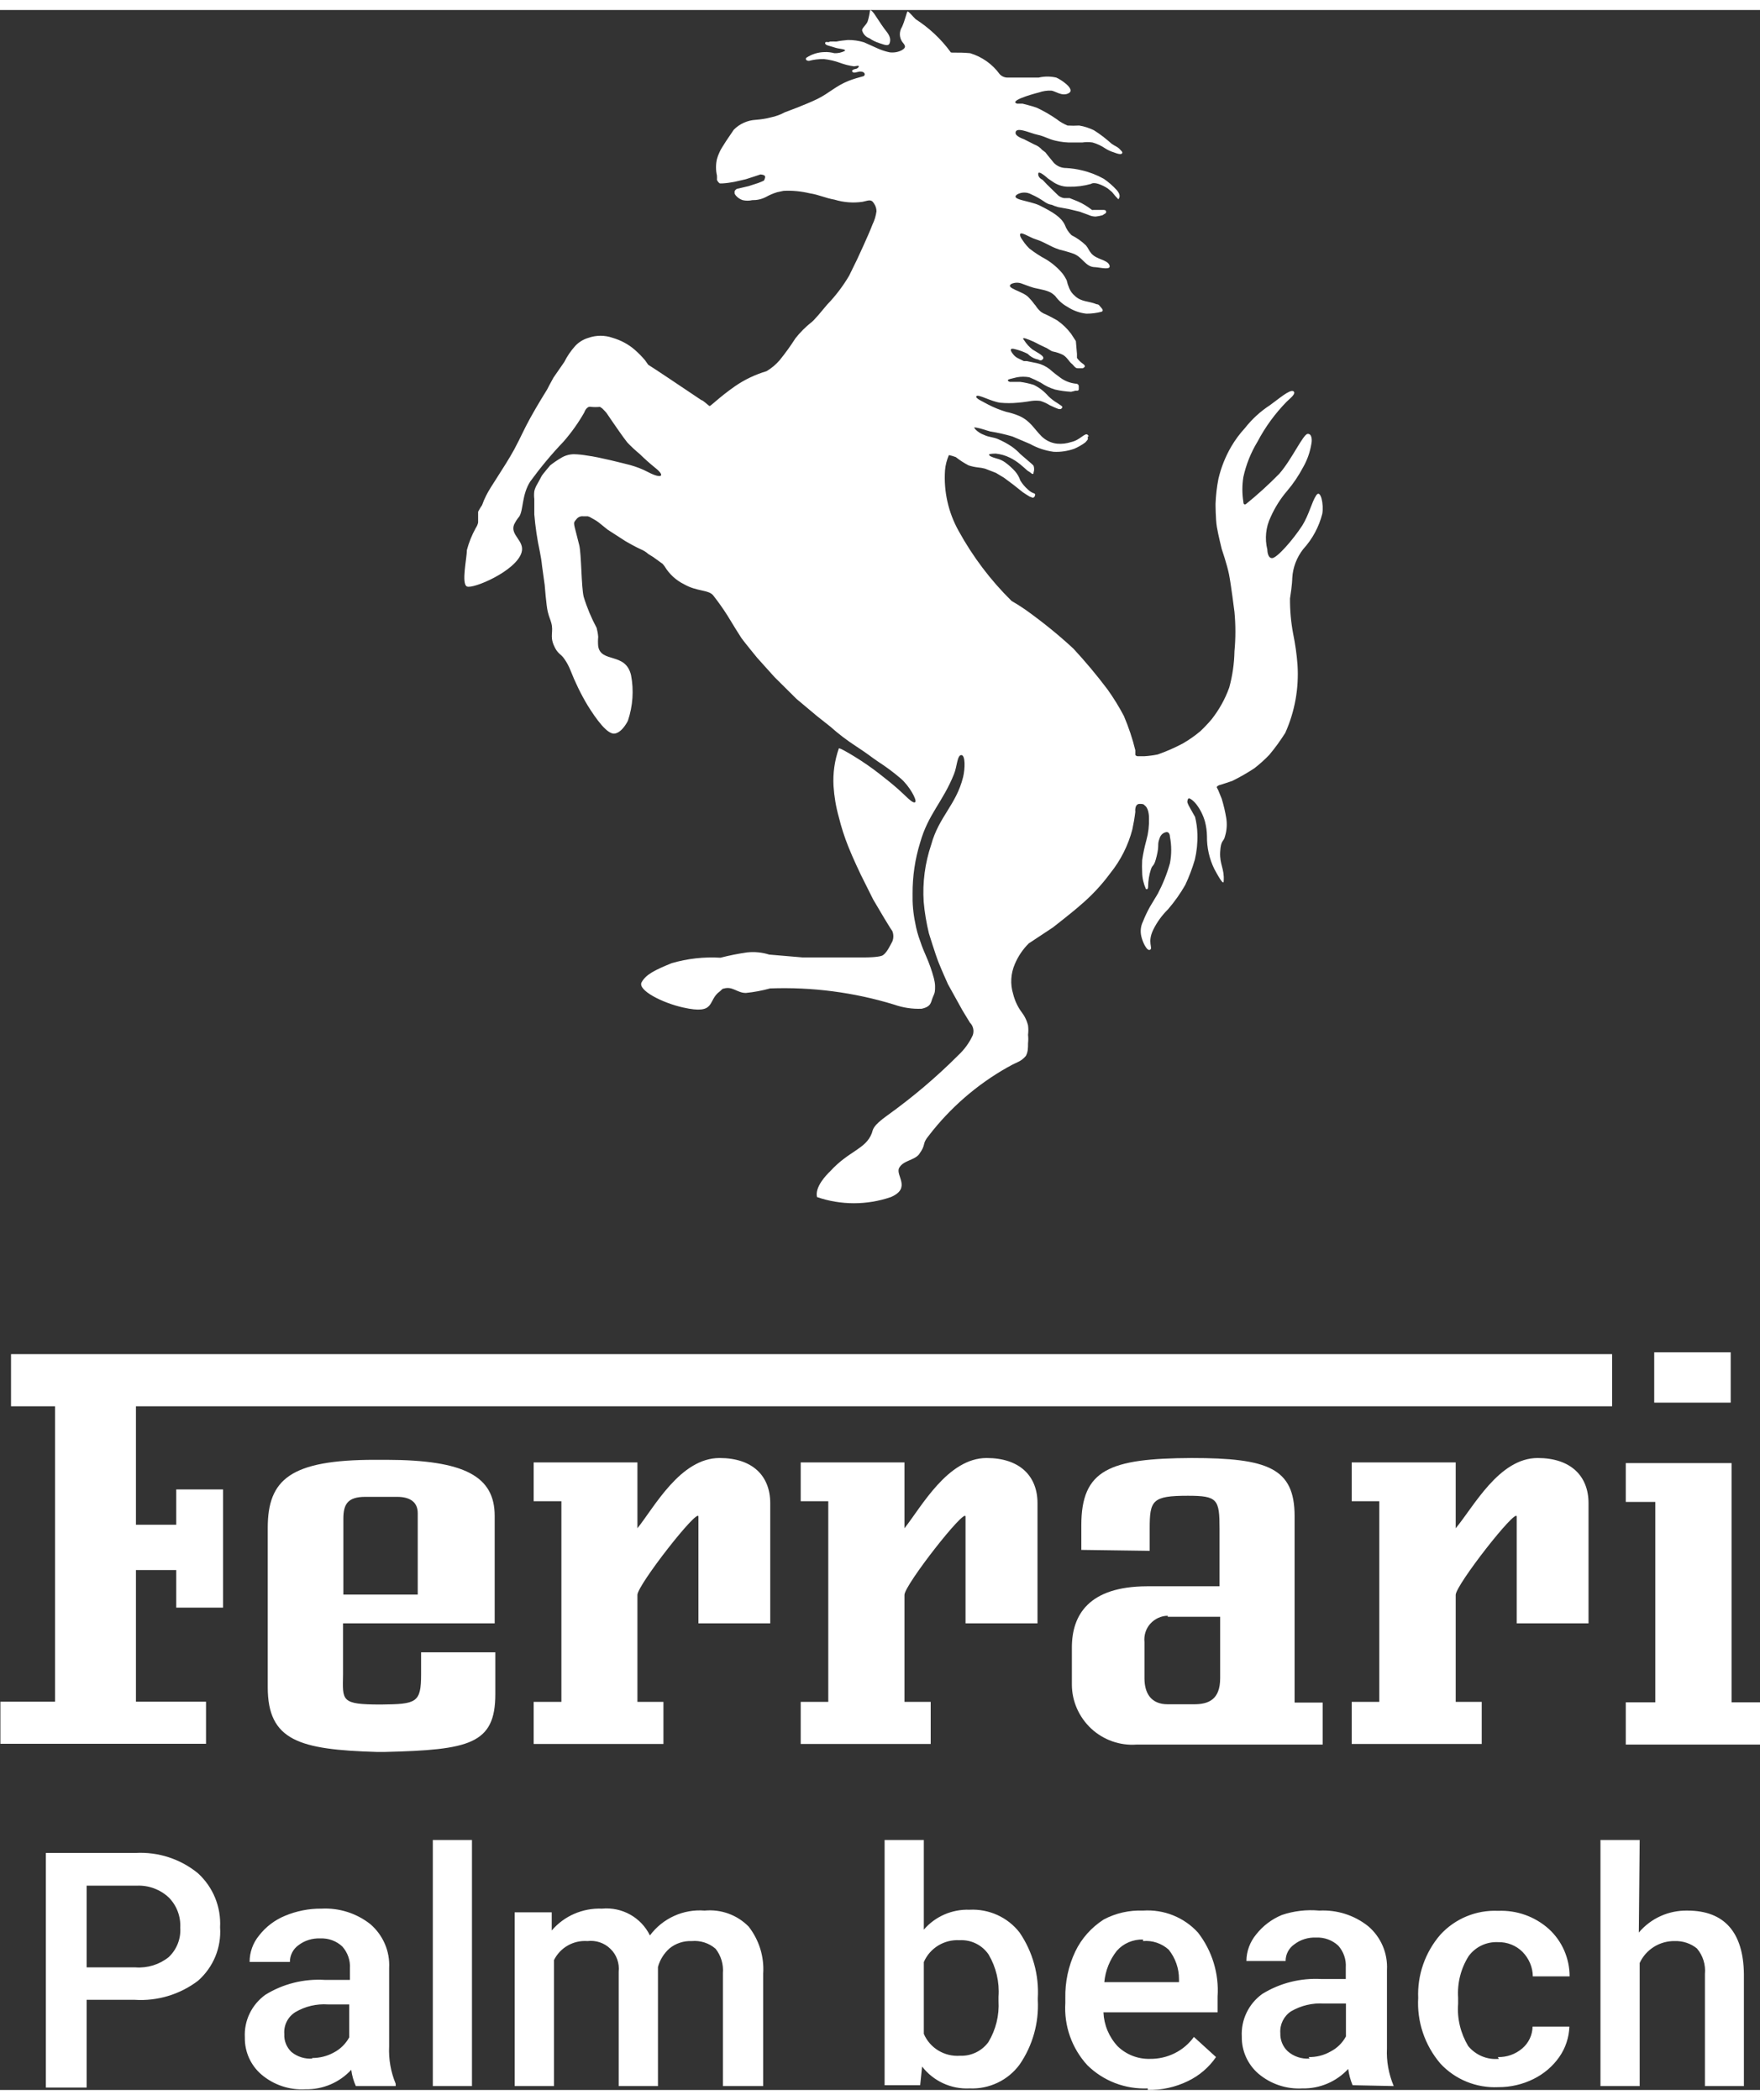 <?xml version="1.0" encoding="UTF-8"?>
<svg xmlns="http://www.w3.org/2000/svg" xmlns:xlink="http://www.w3.org/1999/xlink" width="88px" height="105px" viewBox="0 0 88 104" version="1.1">
<rect x="0" y="0" width="88" height="104" fill="#333333" stroke="none"/>
<g id="surface1">
<path style=" stroke:none;fill-rule:nonzero;fill:rgb(100%,100%,100%);fill-opacity:1;" d="M 43.504 0 C 43.48 0.191 43.441 0.387 43.383 0.57 C 43.305 0.766 43.098 0.891 43.105 1.02 C 43.156 1.203 43.293 1.352 43.473 1.414 C 43.621 1.52 43.789 1.598 43.965 1.656 C 44.164 1.711 44.418 1.852 44.484 1.656 C 44.551 1.457 44.484 1.281 44.332 1.086 C 44.176 0.891 44.02 0.66 43.711 0.188 C 43.648 0.121 43.59 0.012 43.504 0 Z M 43.504 0 "/>
<path style=" stroke:none;fill-rule:nonzero;fill:rgb(100%,100%,100%);fill-opacity:1;" d="M 41.941 36.926 C 41.941 36.859 42.457 37.164 42.711 37.32 C 43.145 37.586 43.566 37.875 43.965 38.188 C 44.34 38.484 44.527 38.625 44.902 38.953 C 45.277 39.281 45.621 39.688 45.754 39.613 C 45.883 39.535 45.453 38.77 45.023 38.414 C 44.676 38.117 44.309 37.844 43.922 37.594 C 43.504 37.312 43.457 37.242 42.824 36.828 C 42.359 36.527 41.922 36.195 41.512 35.828 L 40.859 35.312 L 39.824 34.445 L 38.723 33.352 L 37.852 32.383 C 37.852 32.383 37.18 31.562 37.07 31.402 C 36.961 31.234 36.652 30.742 36.387 30.301 C 36.164 29.945 35.922 29.605 35.66 29.27 C 35.418 28.977 34.855 29.086 34.207 28.715 C 33.801 28.516 33.461 28.203 33.227 27.812 L 33.16 27.727 C 33.137 27.695 33.105 27.668 33.074 27.652 L 32.664 27.355 L 32.418 27.203 C 32.305 27.098 32.172 27.02 32.023 26.957 C 31.793 26.859 31.285 26.566 31.285 26.566 L 30.383 25.984 L 29.918 25.609 C 29.801 25.52 29.566 25.395 29.566 25.395 C 29.516 25.359 29.457 25.332 29.391 25.316 L 29.164 25.316 C 29.02 25.297 28.887 25.363 28.809 25.477 C 28.633 25.688 28.676 25.578 28.961 26.754 C 29.074 27.211 29.062 28.844 29.184 29.34 C 29.348 29.879 29.566 30.398 29.832 30.895 C 29.871 31.043 29.898 31.191 29.91 31.344 C 29.895 31.5 29.895 31.656 29.91 31.816 C 30.051 32.66 31.277 32.102 31.551 33.254 C 31.699 34.016 31.641 34.797 31.398 35.531 C 31.398 35.531 31.137 36.094 30.758 36.176 C 30.383 36.266 29.801 35.445 29.383 34.773 C 29.043 34.207 28.754 33.609 28.512 32.988 C 28.438 32.805 28.344 32.629 28.227 32.461 C 28.035 32.168 27.883 32.223 27.684 31.75 C 27.488 31.277 27.684 31.094 27.566 30.652 C 27.508 30.434 27.465 30.398 27.387 30.082 C 27.312 29.766 27.234 28.746 27.234 28.746 L 27.102 27.793 C 27.078 27.551 27.039 27.316 26.992 27.082 C 26.859 26.465 26.766 25.84 26.715 25.219 L 26.715 24.449 C 26.699 24.32 26.699 24.191 26.715 24.062 C 26.742 23.941 26.793 23.824 26.859 23.711 C 26.859 23.711 27.043 23.387 27.078 23.309 C 27.113 23.234 27.508 22.77 27.508 22.77 C 27.68 22.633 27.859 22.512 28.051 22.398 C 28.238 22.281 28.461 22.215 28.688 22.211 C 28.918 22.215 29.145 22.242 29.371 22.281 C 29.965 22.355 31.188 22.672 31.496 22.75 C 31.809 22.836 32.109 22.949 32.398 23.102 C 33.082 23.461 33.293 23.309 32.75 22.883 C 32.484 22.668 32.23 22.441 31.988 22.203 C 31.77 22.023 31.559 21.828 31.363 21.621 C 31.18 21.398 30.648 20.621 30.648 20.621 L 30.32 20.141 C 30.32 20.141 30.145 19.945 30.109 19.918 L 29.996 19.844 C 29.848 19.859 29.695 19.859 29.547 19.844 C 29.324 19.789 29.215 20.121 29.215 20.121 C 28.922 20.637 28.574 21.125 28.18 21.578 C 27.578 22.207 27.02 22.879 26.508 23.582 C 26.086 24.25 26.176 24.988 25.965 25.324 C 25.859 25.449 25.773 25.586 25.703 25.73 C 25.492 26.258 26.254 26.543 26.078 27.125 C 25.801 28.059 23.633 28.969 23.344 28.824 C 23.059 28.68 23.344 27.406 23.344 27.004 C 23.445 26.621 23.594 26.254 23.785 25.906 C 23.844 25.82 23.887 25.723 23.906 25.625 C 23.906 25.5 23.906 25.227 23.906 25.086 C 23.965 24.969 24.031 24.863 24.105 24.754 C 24.16 24.594 24.227 24.438 24.305 24.285 C 24.5 23.867 25.207 22.891 25.711 21.973 C 26.043 21.355 26.184 20.996 26.516 20.395 C 26.848 19.789 27.355 18.977 27.355 18.977 C 27.355 18.977 27.574 18.551 27.672 18.383 L 28.215 17.598 C 28.359 17.309 28.539 17.047 28.754 16.805 C 28.934 16.609 29.168 16.465 29.426 16.391 C 29.816 16.254 30.238 16.254 30.629 16.391 C 31.031 16.508 31.41 16.707 31.727 16.98 C 31.918 17.148 32.098 17.328 32.258 17.52 L 32.41 17.738 L 32.496 17.793 L 32.785 17.98 L 33.434 18.41 L 35.066 19.504 C 35.145 19.504 35.418 19.777 35.477 19.801 C 35.527 19.82 35.949 19.371 36.75 18.812 C 37.23 18.48 37.766 18.227 38.328 18.059 C 38.578 17.91 38.797 17.727 38.984 17.508 C 39.27 17.156 39.531 16.793 39.773 16.414 C 40.004 16.121 40.27 15.855 40.562 15.621 C 40.562 15.621 40.629 15.621 41.355 14.734 C 41.777 14.297 42.148 13.809 42.457 13.285 L 42.852 12.477 C 42.852 12.477 43.438 11.227 43.625 10.723 C 43.727 10.516 43.793 10.293 43.824 10.066 C 43.824 9.926 43.781 9.793 43.703 9.68 C 43.559 9.43 43.406 9.535 43.129 9.59 C 42.66 9.66 42.184 9.621 41.73 9.484 C 41.234 9.395 40.973 9.242 40.477 9.164 C 40.051 9.062 39.613 9.02 39.176 9.043 L 38.863 9.109 C 38.668 9.168 38.473 9.25 38.293 9.352 C 38.082 9.461 37.848 9.512 37.609 9.508 C 37.457 9.543 37.293 9.543 37.137 9.508 C 37.031 9.473 36.934 9.418 36.852 9.34 C 36.801 9.297 36.762 9.246 36.73 9.184 C 36.73 9.133 36.73 9.184 36.73 9.059 C 36.754 9.012 36.793 8.973 36.84 8.945 L 37.07 8.891 L 37.434 8.805 L 37.906 8.652 C 38.004 8.617 38.102 8.574 38.195 8.531 C 38.195 8.531 38.281 8.387 38.25 8.309 C 38.215 8.23 38.02 8.223 38.02 8.223 L 37.73 8.32 L 37.293 8.461 L 36.715 8.594 C 36.516 8.633 36.309 8.66 36.102 8.672 L 35.992 8.672 C 35.926 8.629 35.879 8.566 35.848 8.496 C 35.852 8.426 35.852 8.352 35.848 8.277 C 35.785 8.004 35.785 7.727 35.848 7.453 C 35.879 7.344 35.918 7.23 35.969 7.125 C 36.008 7.035 36.055 6.945 36.109 6.863 L 36.309 6.547 L 36.688 5.988 C 36.98 5.691 37.371 5.516 37.785 5.492 C 38.039 5.473 38.289 5.434 38.535 5.371 C 38.789 5.32 39.027 5.23 39.254 5.109 C 39.254 5.109 40.254 4.746 40.859 4.453 C 41.465 4.156 41.773 3.805 42.438 3.539 C 42.676 3.449 42.922 3.375 43.176 3.309 C 43.211 3.293 43.23 3.262 43.238 3.223 C 43.238 3.113 43.105 3.07 42.984 3.078 C 42.867 3.09 42.668 3.191 42.613 3.078 C 42.555 2.973 42.824 2.938 42.824 2.938 C 42.824 2.938 42.941 2.883 42.941 2.816 C 42.941 2.754 42.777 2.816 42.699 2.816 C 42.461 2.785 42.23 2.727 42.008 2.645 C 41.746 2.547 41.469 2.484 41.191 2.453 C 40.941 2.449 40.695 2.48 40.449 2.543 C 40.266 2.543 40.266 2.41 40.332 2.379 C 40.594 2.207 40.898 2.113 41.211 2.105 C 41.383 2.094 41.555 2.117 41.719 2.16 C 41.898 2.168 42.078 2.129 42.238 2.047 C 42.336 1.949 41.918 1.949 41.719 1.871 C 41.52 1.797 41.246 1.773 41.258 1.656 C 41.266 1.535 41.402 1.656 41.5 1.578 C 41.605 1.574 41.715 1.574 41.816 1.578 C 42.008 1.539 42.199 1.516 42.395 1.5 C 42.664 1.496 42.934 1.535 43.195 1.613 L 43.945 1.949 C 44.121 2.023 44.301 2.078 44.484 2.117 C 44.695 2.141 44.91 2.109 45.102 2.004 C 45.367 1.844 45.211 1.73 45.102 1.578 C 44.957 1.355 44.957 1.07 45.102 0.844 C 45.254 0.504 45.332 0.109 45.375 0.078 C 45.422 0.043 45.641 0.328 45.785 0.461 C 46.457 0.895 47.051 1.449 47.523 2.094 C 47.523 2.172 47.801 2.094 48.508 2.16 C 49.098 2.34 49.617 2.703 49.98 3.203 C 50.074 3.309 50.215 3.375 50.355 3.379 L 51.934 3.379 C 52.223 3.312 52.52 3.312 52.812 3.379 C 53.031 3.465 53.785 3.961 53.441 4.156 C 53.102 4.352 52.75 4.031 52.547 4.031 C 52.344 4.023 52.145 4.055 51.953 4.121 C 51.48 4.242 50.453 4.551 50.855 4.684 L 51.129 4.684 C 51.129 4.684 51.566 4.789 51.84 4.887 C 52.191 5.051 52.52 5.242 52.836 5.461 C 52.996 5.59 53.184 5.695 53.375 5.777 C 53.57 5.789 53.762 5.789 53.961 5.777 C 54.211 5.816 54.453 5.898 54.688 6.008 C 55.004 6.203 55.301 6.438 55.582 6.688 C 55.766 6.82 55.906 6.844 56.039 7.016 C 56.074 7.043 56.102 7.078 56.117 7.117 C 56.117 7.277 55.855 7.18 55.688 7.117 C 55.535 7.07 55.391 7.004 55.258 6.918 C 55.066 6.789 54.855 6.688 54.629 6.625 C 54.457 6.598 54.285 6.598 54.113 6.625 C 53.926 6.625 53.812 6.625 53.629 6.625 C 53.34 6.633 53.059 6.602 52.777 6.535 C 52.418 6.457 52.242 6.316 51.875 6.238 C 51.512 6.164 50.777 5.797 50.777 6.148 C 50.777 6.324 51.191 6.457 51.191 6.457 L 51.715 6.723 C 51.863 6.777 52 6.871 52.109 6.996 L 52.27 7.117 C 52.27 7.117 52.449 7.355 52.691 7.641 C 52.855 7.812 53.082 7.906 53.32 7.902 C 53.578 7.918 53.836 7.953 54.09 8.016 C 54.477 8.105 54.848 8.25 55.191 8.441 C 55.43 8.605 55.648 8.797 55.844 9.012 C 56.082 9.289 55.941 9.43 55.918 9.465 C 55.898 9.492 55.918 9.465 55.918 9.465 C 55.805 9.348 55.695 9.227 55.602 9.102 L 55.391 8.926 C 55.246 8.828 55.086 8.75 54.918 8.695 C 54.645 8.609 54.555 8.695 54.555 8.695 C 54.195 8.797 53.824 8.844 53.453 8.836 C 53.188 8.844 52.926 8.77 52.699 8.629 L 52.395 8.422 C 52.395 8.422 51.918 7.98 51.91 8.188 C 51.898 8.398 52.121 8.484 52.121 8.484 L 52.363 8.738 L 52.848 9.211 C 52.938 9.312 53.062 9.383 53.199 9.406 L 53.484 9.406 L 53.891 9.57 C 54.145 9.68 54.383 9.828 54.598 9.996 C 54.621 10.004 54.648 10.004 54.672 9.996 C 54.73 9.996 54.828 9.996 54.863 9.996 L 55.172 9.996 C 55.371 9.996 55.293 10.152 55.293 10.152 L 55.125 10.262 C 55.012 10.293 54.902 10.316 54.785 10.328 C 54.664 10.328 54.543 10.301 54.434 10.25 L 53.988 10.086 L 53.453 9.957 L 52.902 9.855 C 52.793 9.824 52.684 9.785 52.582 9.738 C 52.582 9.738 52.426 9.738 52.195 9.57 C 51.996 9.434 51.789 9.316 51.566 9.219 C 51.348 9.098 51.082 9.098 50.863 9.219 C 50.48 9.484 51.445 9.527 51.965 9.766 C 52.672 10.117 53.066 10.371 53.242 10.746 C 53.312 10.938 53.426 11.113 53.574 11.258 C 53.84 11.391 54.086 11.566 54.301 11.773 C 54.418 11.918 54.441 12.023 54.566 12.172 C 54.84 12.488 55.355 12.477 55.469 12.754 C 55.582 13.027 55.039 12.879 54.762 12.859 C 54.266 12.859 54.145 12.355 53.66 12.18 C 53.438 12.102 53.203 12.039 52.969 11.98 C 52.48 11.82 52.25 11.609 51.766 11.457 C 51.469 11.371 50.941 10.984 51.008 11.281 C 51.02 11.34 51.051 11.395 51.086 11.449 C 51.086 11.449 51.227 11.652 51.227 11.652 C 51.301 11.75 51.383 11.844 51.469 11.926 C 51.73 12.129 52.004 12.309 52.297 12.465 C 52.609 12.652 52.895 12.898 53.129 13.18 C 53.207 13.281 53.273 13.395 53.332 13.508 C 53.363 13.645 53.406 13.781 53.461 13.91 C 53.523 14.059 53.617 14.188 53.738 14.289 C 54.066 14.605 54.41 14.539 54.84 14.715 C 54.949 14.715 54.961 14.777 55.082 14.91 C 55.203 15.043 55.082 15.086 55.082 15.086 C 54.832 15.152 54.578 15.184 54.32 15.184 C 53.984 15.148 53.66 15.031 53.375 14.844 C 53.129 14.711 52.922 14.523 52.758 14.297 C 52.758 14.297 52.625 14.176 52.547 14.133 C 52.418 14.066 52.277 14.02 52.129 13.988 L 51.691 13.891 C 51.461 13.824 51.227 13.727 51.117 13.691 C 50.945 13.617 50.75 13.617 50.578 13.691 C 50.215 13.902 51.137 14.055 51.426 14.363 C 51.715 14.668 51.637 14.625 51.777 14.777 C 51.852 14.898 51.945 15.004 52.051 15.094 C 52.133 15.152 52.215 15.195 52.305 15.227 C 52.305 15.227 52.523 15.328 52.855 15.516 C 53.125 15.703 53.363 15.93 53.559 16.195 L 53.793 16.555 L 53.848 17.191 L 53.848 17.398 C 53.93 17.508 54.023 17.605 54.137 17.684 C 54.258 17.758 54.242 17.828 54.242 17.828 C 54.219 17.867 54.18 17.895 54.137 17.914 C 54.059 17.914 54.012 17.914 53.883 17.914 C 53.75 17.914 53.684 17.758 53.574 17.676 C 53.461 17.586 53.355 17.367 53.152 17.246 C 52.996 17.168 52.832 17.113 52.66 17.078 C 52.574 17.078 52.363 16.902 52.27 16.875 L 51.965 16.73 C 51.746 16.609 51.52 16.508 51.285 16.426 C 51.051 16.355 51.207 16.512 51.207 16.512 C 51.316 16.688 51.461 16.844 51.621 16.973 C 51.891 17.148 52.262 17.309 52.145 17.457 C 52.02 17.598 51.941 17.457 51.82 17.457 C 51.652 17.406 51.504 17.316 51.383 17.191 C 51.207 17.102 51.02 17.031 50.832 16.98 C 50.391 16.84 50.551 17.078 50.656 17.211 C 50.719 17.293 50.801 17.363 50.895 17.41 L 51.191 17.555 L 51.336 17.555 L 51.855 17.66 C 52.082 17.711 52.297 17.816 52.48 17.957 C 52.48 17.957 52.699 18.156 53.004 18.375 C 53.23 18.547 53.5 18.652 53.785 18.684 C 53.949 18.684 53.938 18.824 53.938 18.824 C 53.941 18.871 53.941 18.918 53.938 18.965 C 53.938 18.965 53.938 19.035 53.863 19.035 C 53.785 19.035 53.863 19.035 53.77 19.035 C 53.699 19.055 53.625 19.078 53.551 19.09 C 53.281 19.074 53.012 19.039 52.75 18.977 C 52.496 18.902 52.258 18.785 52.043 18.637 C 51.855 18.535 51.656 18.441 51.461 18.363 C 51.258 18.328 51.051 18.328 50.855 18.363 L 50.488 18.453 C 50.27 18.516 50.488 18.594 50.488 18.594 L 51.008 18.594 C 51.238 18.625 51.469 18.676 51.691 18.746 C 51.965 18.879 52.215 19.074 52.418 19.309 C 52.551 19.438 52.695 19.551 52.855 19.645 L 53.023 19.758 L 53.109 19.82 L 53.109 19.891 C 53.109 19.891 53.043 19.953 53.043 19.953 L 52.934 19.953 C 52.777 19.898 52.629 19.828 52.48 19.758 C 52.34 19.668 52.18 19.598 52.02 19.547 C 51.871 19.527 51.727 19.527 51.578 19.547 C 51.578 19.547 51.16 19.617 50.875 19.637 C 50.586 19.664 50.301 19.664 50.016 19.637 C 49.531 19.57 48.91 19.195 48.824 19.309 C 48.734 19.414 49.156 19.582 49.398 19.723 C 49.688 19.875 50 20 50.312 20.094 C 50.543 20.141 50.77 20.215 50.98 20.305 C 51.523 20.555 51.691 20.93 52.086 21.324 C 52.293 21.523 52.559 21.652 52.848 21.684 C 53.09 21.707 53.332 21.676 53.559 21.602 C 54.004 21.512 54.266 21.094 54.391 21.25 C 54.512 21.398 54.391 21.25 54.391 21.348 C 54.391 21.387 54.391 21.426 54.391 21.469 C 54.355 21.523 54.312 21.574 54.266 21.621 C 54.098 21.746 53.914 21.852 53.715 21.938 C 53.383 22.055 53.031 22.109 52.68 22.09 C 52.266 22.035 51.867 21.902 51.504 21.699 L 51.008 21.488 L 50.621 21.324 C 50.262 21.219 49.891 21.133 49.516 21.074 C 49.254 21.004 49.078 20.93 48.848 20.887 C 48.613 20.844 48.734 20.887 48.762 20.961 C 48.887 21.09 49.039 21.188 49.211 21.25 C 49.465 21.367 49.641 21.348 49.895 21.453 C 50.137 21.559 50.367 21.68 50.586 21.828 C 50.742 21.938 50.887 22.062 51.016 22.203 L 51.547 22.66 C 51.547 22.66 51.664 22.758 51.68 22.793 C 51.715 22.898 51.715 23.016 51.68 23.121 C 51.68 23.297 51.512 23.121 51.512 23.121 L 51.371 23.031 L 51.227 22.902 L 51.008 22.715 C 50.848 22.586 50.684 22.477 50.5 22.387 C 50.273 22.273 50.031 22.207 49.785 22.18 C 49.785 22.18 49.445 22.18 49.453 22.234 C 49.465 22.289 49.543 22.344 49.816 22.422 C 49.98 22.461 50.133 22.527 50.27 22.629 C 50.445 22.758 50.605 22.902 50.754 23.066 C 50.871 23.203 50.961 23.355 51.016 23.527 C 51.117 23.691 51.238 23.836 51.383 23.965 C 51.637 24.215 51.777 24.133 51.754 24.25 C 51.75 24.32 51.703 24.379 51.637 24.391 L 51.645 24.391 L 51.48 24.328 C 51.359 24.258 51.25 24.188 51.137 24.109 L 50.656 23.727 L 50.199 23.387 L 49.797 23.145 L 49.254 22.934 C 49.137 22.902 49.016 22.883 48.891 22.871 C 48.734 22.852 48.582 22.82 48.43 22.77 C 48.203 22.652 47.988 22.512 47.789 22.355 C 47.68 22.312 47.562 22.281 47.445 22.254 C 47.34 22.496 47.27 22.758 47.25 23.023 C 47.18 24.074 47.418 25.129 47.934 26.051 C 48.641 27.336 49.531 28.516 50.578 29.547 C 50.816 29.684 51.047 29.828 51.27 29.984 C 52.113 30.586 52.918 31.234 53.672 31.934 C 54.273 32.582 54.84 33.262 55.371 33.965 C 55.676 34.391 55.953 34.84 56.195 35.301 C 56.43 35.855 56.625 36.43 56.766 37.012 C 56.766 37.012 56.766 37.188 56.766 37.234 C 56.766 37.277 56.844 37.312 56.879 37.312 L 57.223 37.312 C 57.445 37.297 57.668 37.27 57.891 37.223 C 58.324 37.07 58.742 36.887 59.145 36.672 C 59.457 36.492 59.746 36.289 60.02 36.059 C 60.215 35.875 60.406 35.672 60.578 35.469 C 60.957 34.988 61.258 34.449 61.461 33.879 C 61.625 33.285 61.711 32.68 61.723 32.066 C 61.785 31.414 61.785 30.75 61.723 30.098 C 61.723 30.098 61.547 28.691 61.449 28.211 C 61.352 27.727 61.086 26.949 61.086 26.949 C 61.086 26.949 60.91 26.246 60.844 25.852 C 60.777 25.457 60.777 24.691 60.777 24.691 C 60.793 24.27 60.84 23.852 60.922 23.438 C 61.055 22.871 61.273 22.324 61.57 21.816 C 61.762 21.492 61.988 21.184 62.246 20.906 C 62.598 20.457 63.02 20.07 63.5 19.758 C 63.93 19.449 64.492 18.957 64.668 19.062 C 64.844 19.176 64.465 19.449 64.336 19.582 C 63.758 20.172 63.266 20.844 62.879 21.578 C 62.547 22.125 62.305 22.723 62.168 23.352 C 62.102 23.762 62.102 24.184 62.168 24.594 C 62.168 24.777 62.289 24.711 62.289 24.711 C 62.875 24.238 63.434 23.73 63.965 23.188 C 64.59 22.477 65.16 21.203 65.383 21.195 C 65.605 21.18 65.605 21.523 65.57 21.684 C 65.504 22.098 65.367 22.492 65.16 22.855 C 64.934 23.281 64.668 23.68 64.359 24.043 C 64.023 24.434 63.746 24.875 63.535 25.348 C 63.289 25.855 63.23 26.438 63.367 26.98 C 63.367 26.98 63.367 27.418 63.609 27.406 C 63.852 27.398 64.645 26.5 65.121 25.766 C 65.457 25.219 65.59 24.594 65.812 24.266 C 66.035 23.934 66.199 24.734 66.113 25.195 C 65.945 25.852 65.617 26.457 65.16 26.957 C 64.836 27.371 64.641 27.879 64.613 28.406 C 64.613 28.406 64.613 28.723 64.5 29.426 C 64.496 30.016 64.547 30.602 64.656 31.18 C 64.762 31.695 64.836 32.215 64.875 32.734 C 64.953 33.906 64.742 35.078 64.262 36.148 C 64.02 36.527 63.758 36.895 63.465 37.242 C 63.234 37.484 62.984 37.707 62.719 37.914 C 62.363 38.148 61.996 38.359 61.613 38.547 C 61.613 38.547 61.043 38.742 60.965 38.758 C 60.914 38.773 60.863 38.809 60.832 38.855 L 60.91 39.008 L 61.086 39.438 C 61.184 39.762 61.262 40.09 61.316 40.426 C 61.359 40.715 61.34 41.016 61.254 41.301 C 61.184 41.617 61.043 41.465 61.008 42.102 C 60.977 42.738 61.23 42.934 61.184 43.559 C 61.184 43.82 60.855 43.207 60.711 42.941 C 60.465 42.434 60.34 41.875 60.348 41.309 C 60.344 41.066 60.312 40.82 60.25 40.586 C 60.164 40.277 60.023 39.988 59.828 39.73 C 59.668 39.523 59.488 39.402 59.434 39.422 C 59.379 39.445 59.367 39.555 59.367 39.613 C 59.402 39.719 59.453 39.82 59.512 39.918 C 59.512 39.918 59.754 40.348 59.754 40.348 C 59.824 40.629 59.863 40.922 59.871 41.211 C 59.883 41.637 59.84 42.066 59.742 42.484 C 59.613 42.918 59.457 43.336 59.266 43.742 C 59.02 44.176 58.73 44.582 58.406 44.961 C 58.102 45.262 57.848 45.605 57.66 45.992 C 57.352 46.629 57.66 46.902 57.504 46.988 C 57.352 47.078 57.133 46.617 57.066 46.32 C 57.008 46.074 57.031 45.816 57.145 45.586 C 57.246 45.324 57.367 45.074 57.504 44.828 L 57.891 44.184 C 58.145 43.699 58.348 43.195 58.496 42.668 C 58.582 42.23 58.582 41.773 58.496 41.332 C 58.496 41.332 58.496 41.09 58.32 41.105 C 58.152 41.133 58.023 41.258 57.977 41.422 C 57.848 41.77 57.977 41.707 57.836 42.297 C 57.695 42.891 57.637 42.691 57.547 42.965 C 57.457 43.242 57.41 43.527 57.406 43.82 C 57.406 44.027 57.293 43.945 57.293 43.945 C 57.18 43.688 57.113 43.414 57.109 43.133 C 57.098 42.922 57.098 42.711 57.109 42.508 C 57.156 42.168 57.23 41.836 57.32 41.508 C 57.418 41.152 57.461 40.785 57.449 40.41 C 57.449 39.863 57.223 39.766 57.223 39.766 C 57.223 39.766 57.223 39.688 56.969 39.695 C 56.715 39.711 56.766 40.094 56.766 40.094 C 56.73 40.391 56.68 40.68 56.617 40.973 C 56.41 41.77 56.031 42.52 55.512 43.164 C 55.074 43.758 54.57 44.297 54.004 44.773 C 53.672 45.074 52.648 45.871 52.648 45.871 L 51.438 46.672 C 51.141 46.965 50.906 47.316 50.742 47.703 C 50.539 48.172 50.504 48.703 50.656 49.195 C 50.734 49.512 50.871 49.816 51.059 50.078 C 51.223 50.285 51.34 50.52 51.402 50.773 C 51.422 50.926 51.422 51.086 51.402 51.242 C 51.418 51.383 51.418 51.52 51.402 51.664 C 51.402 51.91 51.402 52.09 51.293 52.297 C 51.184 52.426 51.051 52.535 50.895 52.602 C 50.719 52.68 50.547 52.77 50.375 52.867 C 48.848 53.727 47.504 54.895 46.438 56.285 C 46.07 56.727 46.336 56.691 45.949 57.219 C 45.707 57.523 45.156 57.523 44.957 57.898 C 44.762 58.27 45.586 58.906 44.543 59.355 C 43.344 59.766 42.043 59.766 40.852 59.355 C 40.73 58.863 41.301 58.262 41.512 58.062 C 42.449 57.035 43.281 56.965 43.59 56.164 C 43.66 55.98 43.59 55.828 44.375 55.266 C 45.633 54.363 46.82 53.359 47.91 52.266 C 48.215 51.984 48.465 51.641 48.637 51.266 C 48.719 51.043 48.66 50.793 48.496 50.633 L 48.121 50.016 L 47.402 48.719 C 47.402 48.719 47.094 48.039 46.93 47.625 C 46.766 47.211 46.445 46.168 46.445 46.168 C 46.32 45.648 46.23 45.121 46.184 44.59 C 46.121 43.621 46.25 42.656 46.559 41.738 C 46.941 40.336 47.812 39.742 48.156 38.352 C 48.254 37.945 48.277 37.254 48.066 37.254 C 47.855 37.254 47.855 37.836 47.699 38.207 C 47.148 39.59 46.41 40.203 46.008 41.629 C 45.75 42.457 45.625 43.32 45.629 44.184 C 45.617 44.676 45.66 45.172 45.762 45.652 C 45.816 45.965 45.902 46.273 46.016 46.574 C 46.094 46.836 46.305 47.309 46.305 47.309 C 46.461 47.664 46.59 48.027 46.691 48.402 C 46.723 48.531 46.75 48.664 46.754 48.797 C 46.754 49.062 46.754 49.117 46.645 49.355 C 46.535 49.602 46.586 49.828 46.082 49.938 C 45.617 49.957 45.148 49.887 44.703 49.73 C 42.699 49.117 40.602 48.844 38.504 48.922 C 38.109 49.031 37.699 49.109 37.293 49.148 C 36.852 49.148 36.629 48.797 36.188 48.93 C 36.102 48.93 36.066 49.02 35.992 49.07 C 35.352 49.523 35.836 50.254 34.152 49.875 C 33.117 49.645 31.863 49.008 32.082 48.613 C 32.301 48.215 32.762 47.996 33.582 47.66 C 34.371 47.43 35.199 47.336 36.023 47.387 C 36.465 47.273 36.91 47.184 37.355 47.121 C 37.727 47.082 38.105 47.117 38.457 47.23 L 40.113 47.371 L 43.297 47.371 C 43.297 47.371 43.859 47.371 44.09 47.289 C 44.316 47.199 44.496 46.793 44.617 46.574 C 44.684 46.406 44.684 46.223 44.617 46.055 L 44.516 45.906 L 44.219 45.422 L 43.66 44.477 L 43.043 43.242 C 43.043 43.242 42.633 42.387 42.414 41.828 C 42.223 41.348 42.062 40.855 41.941 40.355 C 41.797 39.848 41.711 39.324 41.676 38.801 C 41.641 38.16 41.73 37.527 41.941 36.926 Z M 41.941 36.926 "/>
<path style=" stroke:none;fill-rule:nonzero;fill:rgb(100%,100%,100%);fill-opacity:1;" d="M 54.066 76.996 L 54.066 75.77 C 54.066 72.977 55.477 72.422 59.574 72.402 C 63.387 72.402 64.73 72.898 64.73 75.309 L 64.73 84.629 L 66.133 84.629 L 66.133 86.73 L 56.836 86.73 C 55.996 86.793 55.172 86.5 54.559 85.93 C 53.949 85.359 53.594 84.562 53.594 83.73 L 53.594 81.875 C 53.594 80.254 54.434 78.828 57.34 78.816 L 60.977 78.816 L 60.977 75.941 C 60.977 74.465 60.879 74.289 59.391 74.289 C 57.605 74.289 57.484 74.52 57.484 75.941 L 57.484 77.043 Z M 58.387 80.289 C 58.051 80.293 57.738 80.441 57.512 80.691 C 57.293 80.938 57.188 81.27 57.223 81.602 L 57.223 83.41 C 57.223 84.133 57.527 84.715 58.387 84.715 L 59.695 84.715 C 60.414 84.715 61.008 84.496 61.008 83.41 L 61.008 80.34 L 58.387 80.34 Z M 58.387 80.289 "/>
<path style=" stroke:none;fill-rule:nonzero;fill:rgb(100%,100%,100%);fill-opacity:1;" d="M 45.223 75.914 L 45.223 72.621 L 40.035 72.621 L 40.035 74.562 L 41.414 74.562 L 41.414 84.594 L 40.035 84.594 L 40.035 86.699 L 46.535 86.699 L 46.535 84.594 L 45.223 84.594 L 45.223 79.246 C 45.223 78.754 48.277 74.855 48.277 75.332 L 48.277 80.668 L 51.875 80.668 L 51.875 74.66 C 51.875 73.293 50.973 72.402 49.332 72.402 C 47.383 72.402 46.07 74.848 45.223 75.914 Z M 45.223 75.914 "/>
<path style=" stroke:none;fill-rule:nonzero;fill:rgb(100%,100%,100%);fill-opacity:1;" d="M 86.578 84.617 L 86.578 72.656 L 81.289 72.656 L 81.289 74.598 L 82.766 74.598 L 82.766 84.617 L 81.289 84.617 L 81.289 86.73 L 88 86.73 L 88 84.617 Z M 86.578 84.617 "/>
<path style=" stroke:none;fill-rule:nonzero;fill:rgb(100%,100%,100%);fill-opacity:1;" d="M 31.871 75.914 L 31.871 72.621 L 26.684 72.621 L 26.684 74.562 L 28.07 74.562 L 28.07 84.594 L 26.684 84.594 L 26.684 86.699 L 33.172 86.699 L 33.172 84.594 L 31.871 84.594 L 31.871 79.246 C 31.871 78.754 34.922 74.855 34.922 75.332 L 34.922 80.668 L 38.512 80.668 L 38.512 74.66 C 38.512 73.293 37.625 72.402 35.98 72.402 C 34.02 72.402 32.723 74.848 31.871 75.914 Z M 31.871 75.914 "/>
<path style=" stroke:none;fill-rule:evenodd;fill:rgb(100%,100%,100%);fill-opacity:1;" d="M 24.699 82.117 L 21.055 82.117 L 21.055 83.211 C 21.055 84.648 20.824 84.707 19.047 84.727 C 17.02 84.727 17.133 84.539 17.152 83.211 L 17.152 80.668 L 24.734 80.668 L 24.734 75.297 C 24.734 73.324 23.246 72.5 19.316 72.492 L 18.75 72.492 C 14.52 72.492 13.387 73.469 13.387 75.898 L 13.387 83.859 C 13.387 86.535 14.969 86.984 18.828 87.098 L 19.258 87.098 C 23.465 86.996 24.766 86.711 24.766 84.211 L 24.766 82.117 Z M 17.168 75.438 C 17.168 74.707 17.387 74.344 18.266 74.344 L 19.863 74.344 C 20.527 74.344 20.887 74.629 20.887 75.156 L 20.887 79.23 L 17.168 79.23 Z M 17.168 75.438 "/>
<path style=" stroke:none;fill-rule:nonzero;fill:rgb(100%,100%,100%);fill-opacity:1;" d="M 72.785 75.914 L 72.785 72.621 L 67.586 72.621 L 67.586 74.562 L 68.965 74.562 L 68.965 84.594 L 67.586 84.594 L 67.586 86.699 L 74.086 86.699 L 74.086 84.594 L 72.785 84.594 L 72.785 79.246 C 72.785 78.754 75.836 74.855 75.836 75.332 L 75.836 80.668 L 79.426 80.668 L 79.426 74.66 C 79.426 73.293 78.527 72.402 76.883 72.402 C 74.945 72.402 73.68 74.848 72.785 75.914 Z M 72.785 75.914 "/>
<path style=" stroke:none;fill-rule:nonzero;fill:rgb(100%,100%,100%);fill-opacity:1;" d="M 8.812 79.883 L 8.812 78.004 L 6.797 78.004 L 6.797 84.586 L 10.301 84.586 L 10.301 86.691 L 0.02 86.691 L 0.02 84.586 L 2.754 84.586 L 2.754 69.816 L 0.551 69.816 L 0.551 67.207 L 80.605 67.207 L 80.605 69.816 L 6.797 69.816 L 6.797 75.738 L 8.812 75.738 L 8.812 73.973 L 11.152 73.973 L 11.152 79.883 Z M 8.812 79.883 "/>
<path style=" stroke:none;fill-rule:nonzero;fill:rgb(100%,100%,100%);fill-opacity:1;" d="M 86.535 67.117 L 82.711 67.117 L 82.711 69.633 L 86.535 69.633 Z M 86.535 67.117 "/>
<path style=" stroke:none;fill-rule:nonzero;fill:rgb(100%,100%,100%);fill-opacity:1;" d="M 4.332 99.492 L 4.332 103.879 L 2.293 103.879 L 2.293 92.148 L 6.777 92.148 C 7.91 92.086 9.027 92.449 9.902 93.168 C 10.656 93.859 11.059 94.848 11.004 95.867 C 11.074 96.879 10.668 97.863 9.902 98.539 C 8.996 99.227 7.871 99.566 6.734 99.492 Z M 4.332 97.871 L 6.777 97.871 C 7.379 97.914 7.973 97.73 8.438 97.355 C 8.84 96.973 9.051 96.434 9.012 95.887 C 9.043 95.324 8.836 94.777 8.438 94.375 C 8.008 93.973 7.434 93.758 6.84 93.785 L 4.332 93.785 Z M 17.793 103.805 C 17.676 103.547 17.598 103.273 17.562 102.992 C 16.973 103.629 16.141 103.984 15.27 103.965 C 14.469 104.012 13.676 103.746 13.066 103.223 C 12.531 102.762 12.23 102.086 12.242 101.379 C 12.195 100.539 12.582 99.738 13.266 99.242 C 14.152 98.691 15.195 98.434 16.238 98.496 L 17.496 98.496 L 17.496 97.926 C 17.523 97.527 17.387 97.133 17.117 96.828 C 16.824 96.551 16.426 96.406 16.02 96.422 C 15.625 96.406 15.23 96.523 14.918 96.766 C 14.652 96.957 14.492 97.27 14.496 97.598 L 12.48 97.598 C 12.48 97.113 12.648 96.645 12.957 96.273 C 13.293 95.84 13.738 95.504 14.246 95.293 C 14.824 95.051 15.449 94.926 16.074 94.934 C 16.957 94.887 17.828 95.164 18.52 95.711 C 19.156 96.262 19.504 97.066 19.457 97.906 L 19.457 101.82 C 19.426 102.461 19.539 103.098 19.785 103.691 L 19.785 103.805 Z M 15.59 102.402 C 15.977 102.406 16.355 102.312 16.688 102.129 C 17.02 101.957 17.285 101.691 17.461 101.371 L 17.461 99.723 L 16.395 99.723 C 15.824 99.684 15.254 99.82 14.766 100.109 C 14.391 100.344 14.18 100.766 14.215 101.203 C 14.195 101.543 14.332 101.871 14.574 102.102 C 14.871 102.344 15.25 102.461 15.633 102.43 Z M 23.598 103.805 L 21.641 103.805 L 21.641 91.5 L 23.598 91.5 Z M 27.586 95.117 L 27.586 96.027 C 28.207 95.297 29.137 94.895 30.098 94.934 C 31.102 94.84 32.055 95.371 32.496 96.273 C 33.133 95.418 34.168 94.945 35.23 95.031 C 36.051 94.953 36.859 95.246 37.434 95.832 C 37.953 96.5 38.215 97.332 38.16 98.18 L 38.16 103.805 L 36.145 103.805 L 36.145 98.16 C 36.18 97.719 36.051 97.285 35.781 96.941 C 35.449 96.652 35.016 96.516 34.582 96.555 C 34.184 96.539 33.789 96.668 33.48 96.918 C 33.199 97.168 32.996 97.488 32.898 97.852 L 32.898 103.805 L 30.934 103.805 L 30.934 98.09 C 30.98 97.668 30.832 97.242 30.523 96.945 C 30.219 96.645 29.793 96.504 29.371 96.555 C 28.668 96.504 28.008 96.883 27.699 97.508 L 27.699 103.805 L 25.734 103.805 L 25.734 95.117 Z M 51.891 99.504 C 51.949 100.648 51.633 101.781 50.98 102.73 C 50.402 103.516 49.465 103.965 48.48 103.922 C 47.559 103.969 46.668 103.559 46.105 102.828 L 46.008 103.762 L 44.23 103.762 L 44.23 91.5 L 46.191 91.5 L 46.191 95.984 C 46.758 95.324 47.602 94.957 48.473 94.988 C 49.449 94.938 50.387 95.363 50.98 96.129 C 51.641 97.098 51.957 98.254 51.891 99.414 Z M 49.926 99.34 C 49.98 98.602 49.805 97.863 49.43 97.227 C 49.105 96.75 48.555 96.48 47.98 96.512 C 47.211 96.465 46.492 96.906 46.191 97.605 L 46.191 101.195 C 46.496 101.906 47.223 102.344 48 102.289 C 48.555 102.312 49.086 102.059 49.418 101.609 C 49.793 100.988 49.969 100.27 49.926 99.547 Z M 57.387 103.922 C 56.258 103.969 55.168 103.551 54.367 102.762 C 53.59 101.914 53.195 100.793 53.266 99.648 L 53.266 99.406 C 53.25 98.602 53.418 97.809 53.762 97.082 C 54.074 96.426 54.57 95.875 55.18 95.48 C 55.785 95.156 56.469 95.004 57.152 95.031 C 58.188 94.961 59.199 95.363 59.898 96.129 C 60.605 97.039 60.957 98.18 60.879 99.332 L 60.879 100.117 L 55.172 100.117 C 55.199 100.75 55.449 101.352 55.887 101.82 C 56.316 102.234 56.895 102.461 57.496 102.445 C 58.363 102.457 59.191 102.051 59.695 101.348 L 60.801 102.355 C 60.445 102.875 59.957 103.289 59.391 103.559 C 58.766 103.863 58.078 104.012 57.387 104 Z M 57.152 96.477 C 56.652 96.465 56.172 96.668 55.844 97.039 C 55.484 97.492 55.27 98.035 55.215 98.609 L 58.949 98.609 L 58.949 98.461 C 58.953 97.926 58.77 97.402 58.434 96.984 C 58.086 96.672 57.621 96.512 57.152 96.555 Z M 67.629 103.762 C 67.52 103.5 67.449 103.227 67.41 102.949 C 66.82 103.586 65.988 103.941 65.121 103.922 C 64.316 103.969 63.523 103.699 62.914 103.18 C 62.383 102.719 62.078 102.043 62.09 101.336 C 62.043 100.496 62.43 99.691 63.113 99.199 C 64.004 98.648 65.043 98.391 66.086 98.453 L 67.289 98.453 L 67.289 97.879 C 67.316 97.484 67.184 97.09 66.914 96.785 C 66.617 96.508 66.219 96.363 65.812 96.379 C 65.414 96.363 65.023 96.48 64.711 96.723 C 64.441 96.91 64.277 97.223 64.281 97.551 L 62.32 97.551 C 62.324 97.066 62.496 96.602 62.805 96.227 C 63.145 95.793 63.586 95.461 64.094 95.25 C 64.695 95.047 65.332 94.973 65.965 95.031 C 66.852 94.984 67.719 95.262 68.41 95.812 C 69.051 96.359 69.395 97.168 69.348 98.004 L 69.348 101.918 C 69.316 102.559 69.434 103.199 69.68 103.789 L 69.68 103.805 Z M 65.43 102.355 C 65.812 102.363 66.191 102.27 66.527 102.078 C 66.855 101.91 67.121 101.648 67.297 101.324 L 67.297 99.68 L 66.199 99.68 C 65.625 99.641 65.055 99.777 64.555 100.066 C 64.191 100.305 63.984 100.723 64.016 101.16 C 64.004 101.5 64.137 101.828 64.379 102.059 C 64.68 102.328 65.082 102.461 65.48 102.43 Z M 74.891 102.355 C 75.336 102.367 75.77 102.215 76.109 101.926 C 76.434 101.652 76.621 101.254 76.629 100.832 L 78.469 100.832 C 78.449 101.379 78.277 101.906 77.961 102.355 C 77.633 102.824 77.188 103.199 76.672 103.453 C 76.129 103.723 75.523 103.863 74.91 103.859 C 73.816 103.91 72.754 103.477 72.016 102.676 C 71.234 101.758 70.84 100.578 70.91 99.387 L 70.91 99.414 C 70.859 98.258 71.254 97.121 72.016 96.238 C 72.754 95.43 73.816 94.992 74.91 95.043 C 75.844 95.004 76.754 95.332 77.445 95.953 C 78.109 96.562 78.48 97.422 78.48 98.32 L 76.641 98.32 C 76.637 97.859 76.445 97.422 76.125 97.094 C 75.801 96.773 75.359 96.598 74.898 96.609 C 74.328 96.582 73.777 96.84 73.434 97.305 C 73.043 97.922 72.859 98.648 72.906 99.387 L 72.906 99.691 C 72.848 100.434 73.031 101.172 73.41 101.805 C 73.785 102.258 74.355 102.5 74.945 102.445 Z M 81.941 96.129 C 82.543 95.414 83.438 95.012 84.375 95.031 C 86.227 95.031 87.172 96.129 87.195 98.211 L 87.195 103.805 L 85.246 103.805 L 85.246 98.203 C 85.289 97.738 85.148 97.281 84.848 96.926 C 84.543 96.676 84.145 96.543 83.746 96.555 C 82.996 96.539 82.297 96.969 81.984 97.652 L 81.984 103.805 L 80.023 103.805 L 80.023 91.5 L 81.984 91.5 Z M 81.941 96.129 "/>
</g>
</svg>
